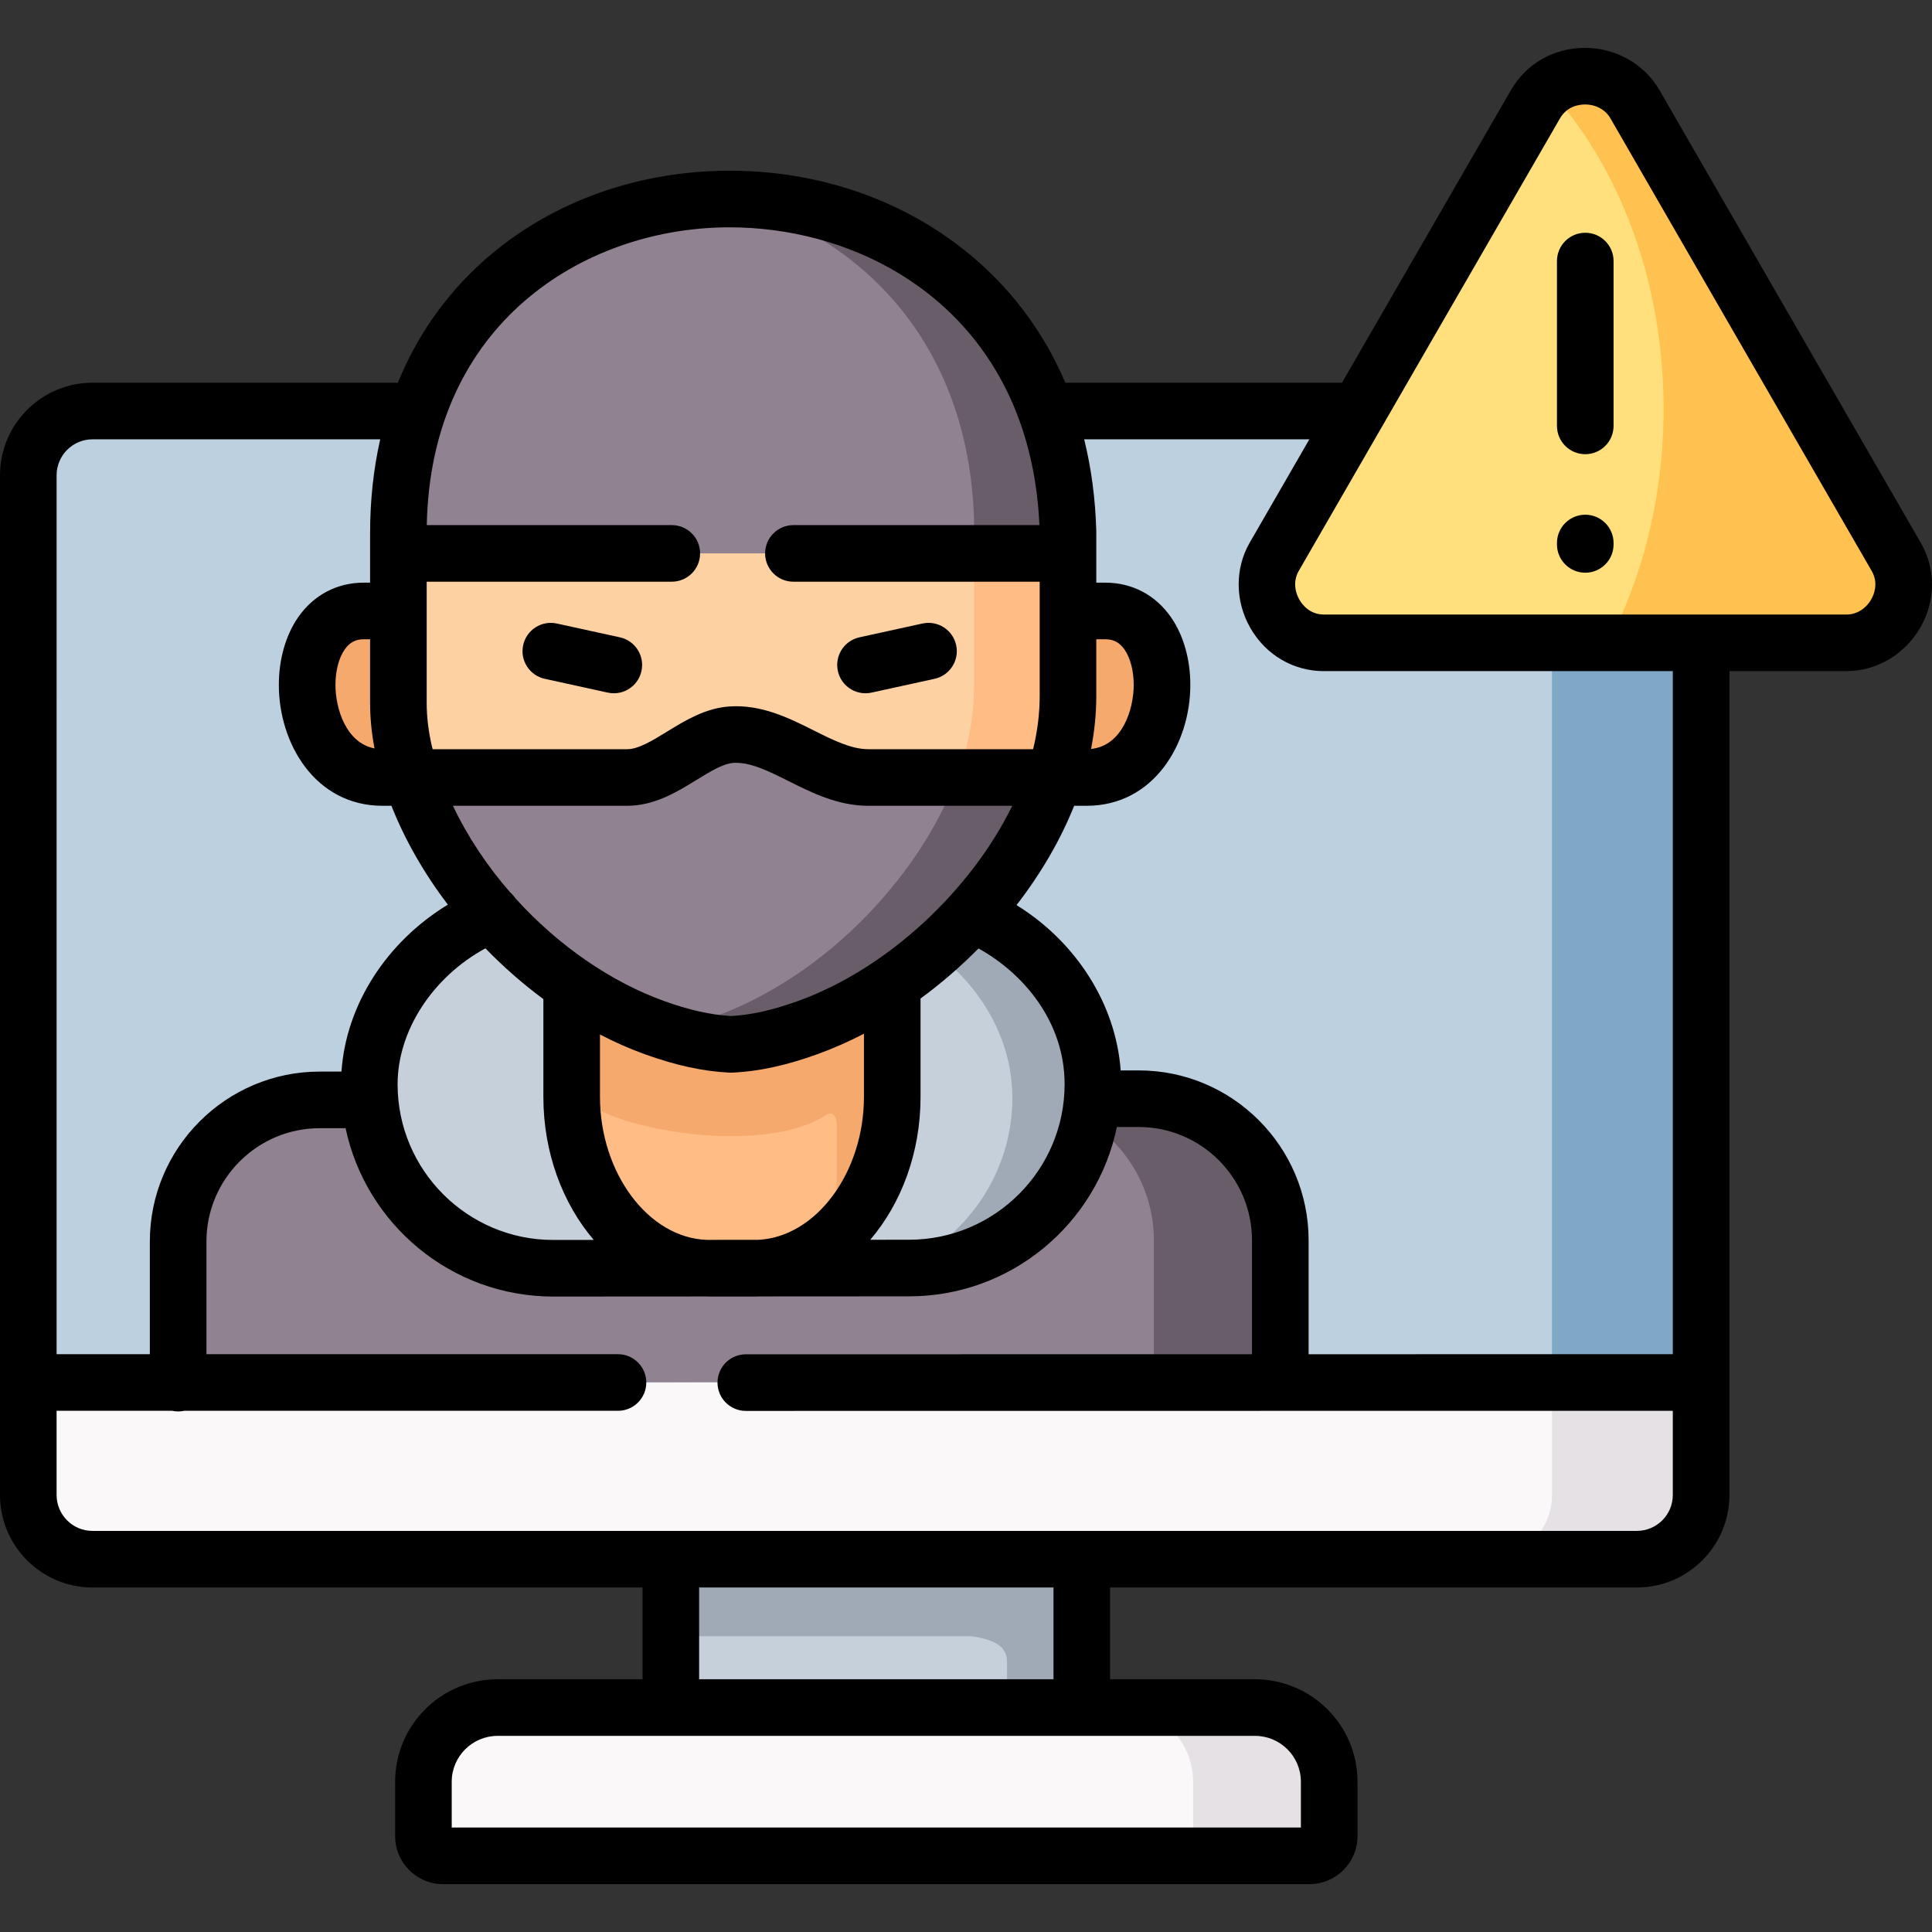 <svg id="Capa_1" enable-background="new 0 0 512 512" height="512" viewBox="0 0 512 512" width="512" xmlns="http://www.w3.org/2000/svg"><rect x="0" y="0" width="512" height="512" fill="#333333" stroke="none"/><g><g><path clip-rule="evenodd" d="m182.397 108.923h251.382c9.355 0 17.037 7.682 17.037 17.037v270.24c0 9.355-7.682 17.009-17.037 17.009h-409.275c-9.355 0-17.008-7.654-17.008-17.009v-270.24c0-9.355 7.654-17.037 17.008-17.037z" fill="#bcd0df" fill-rule="evenodd"/></g><g><path clip-rule="evenodd" d="m286.685 413.209-57.544-17.236-51.365 17.236v39.318l54.455 15.733 54.454-15.733z" fill="#c6d0da" fill-rule="evenodd"/></g><g><path clip-rule="evenodd" d="m84.741 291.483c-20.637 0-37.531 16.895-37.531 37.533v37.362l292.088-.17v-37.504c0-20.666-16.866-37.533-37.503-37.533-38.411 0-176.092.312-217.054.312z" fill="#918291" fill-rule="evenodd"/></g><g><path clip-rule="evenodd" d="m47.21 366.378h-39.715v29.822c0 9.355 7.654 17.009 17.008 17.009h153.273 108.909 147.093c9.355 0 17.037-7.654 17.037-17.009v-29.822h-257.561l-146.044.17z" fill="#faf8f9" fill-rule="evenodd"/></g><g><path clip-rule="evenodd" d="m286.685 452.527h-108.909-45.894c-10.829 0-19.673 8.845-19.673 19.645v14.457c0 2.863 2.353 5.188 5.188 5.188h229.639c2.863 0 5.216-2.324 5.216-5.188v-14.457c0-10.801-8.844-19.645-19.673-19.645z" fill="#faf8f9" fill-rule="evenodd"/></g><g><path clip-rule="evenodd" d="m359.963 108.923-22.281 38.638c-5.584 9.667 1.531 22.792 13.153 22.792h69.252 30.728 38.552c11.169 0 18.964-12.728 13.153-22.792l-34.64-59.984-34.612-59.984c-5.613-9.695-20.523-10.063-26.334 0l-34.64 59.984z" fill="#ffe07d" fill-rule="evenodd"/></g><g><path clip-rule="evenodd" d="m301.794 291.171c-3.402 0-7.54 0-12.303 0-6.123 0-13.295.028-21.204.028 7.455 0 14.457 2.211 20.325 6.038 10.318 6.69 17.178 18.341 17.178 31.494v37.504l33.506-.028v-37.504c.002-20.665-16.865-37.532-37.502-37.532z" fill="#685d68" fill-rule="evenodd"/></g><g><path clip-rule="evenodd" d="m96.448 161.905c-21.771 0-19.758 44.138 4.932 44.138h7.625c12.359-17.236 8.844-30.502-3.43-44.138z" fill="#f5a96c" fill-rule="evenodd"/></g><g><path clip-rule="evenodd" d="m279.4 206.043h8.561c24.69 0 26.703-44.138 4.932-44.138h-9.865c-11.622 12.898-13.492 26.392-3.628 44.138z" fill="#f5a96c" fill-rule="evenodd"/></g><g><path clip-rule="evenodd" d="m130.351 242.214c-17.774 7.285-32.486 24.804-32.486 45.13 0 26.817 21.912 48.758 48.729 48.758l40.423-.028c13.295-35.236-19.134-109.734-56.666-93.86z" fill="#c6d0da" fill-rule="evenodd"/></g><g><path clip-rule="evenodd" d="m217.689 254.858c-24.35 2.523-13.947 51.791-16.583 81.216l39.799-.028c26.788 0 48.729-21.941 48.729-48.73 0-1.304-.057-2.608-.17-3.884-1.701-18.625-15.279-34.386-31.862-41.218-15.138-2.182-18.029 10.376-39.913 12.644z" fill="#c6d0da" fill-rule="evenodd"/></g><g><path clip-rule="evenodd" d="m151.498 290.661c0 24.578 15.874 44.733 35.519 45.413h14.088c19.559-.794 35.349-20.921 35.349-45.413v-29.907c-31.323-20.581-55.985-18.965-84.956.227z" fill="#ffbc85" fill-rule="evenodd"/></g><g><path clip-rule="evenodd" d="m130.351 242.214c6.208 7.03 13.323 13.409 21.147 18.766 6.832 4.677 14.145 8.533 21.827 11.311 7.37 2.665 13.947 4.167 20.41 4.479 6.491-.312 13.04-1.814 20.41-4.479 7.795-2.806 15.307-6.775 22.309-11.538 7.767-5.301 14.911-11.623 21.147-18.539 10.007-11.084 17.66-23.727 21.799-36.172l-49.296-18.199c-12.161-4.479-23.755-12.275-36.369-11.339-9.44.709-18.17 8.363-27.553 11.339l-57.176 18.199c4.082 12.474 11.537 25.088 21.345 36.172z" fill="#918291" fill-rule="evenodd"/></g><g><path clip-rule="evenodd" d="m283.029 140.899c-3.26-117.927-177.481-117.303-177.453.425v5.329l93.007 15.251 84.446-15.251z" fill="#918291" fill-rule="evenodd"/></g><g><path clip-rule="evenodd" d="m193.736 194.704c12.614-.935 23.415 11.339 36.369 11.339h49.295c.737-2.154 1.332-4.309 1.843-6.435 1.077-4.621 1.786-9.808 1.786-15.166v-22.537-15.251h-177.453v15.251 24.379c0 4.337.539 8.816 1.616 13.352.51 2.126 1.106 4.281 1.814 6.407h.907 56.269c9.837 0 18.114-10.631 27.554-11.339z" fill="#fed1a3" fill-rule="evenodd"/></g><g><path clip-rule="evenodd" d="m191.95 52.738c34.924 8.674 64.858 37.079 66.19 85.327v5.755 2.835h24.889v-5.755c-1.644-59.474-46.745-88.786-91.079-88.162z" fill="#685d68" fill-rule="evenodd"/></g><g><path clip-rule="evenodd" d="m258.14 159.042v22.537c0 5.386-.68 10.574-1.758 15.194-.057.227-.113.482-.17.709-.482 1.899-1.021 3.799-1.672 5.726-.312.935-.652 1.899-.992 2.835h25.852c.737-2.154 1.332-4.309 1.843-6.435 1.077-4.621 1.786-9.808 1.786-15.166v-22.537-15.251h-24.889v4.479z" fill="#ffbc85" fill-rule="evenodd"/></g><g><path clip-rule="evenodd" d="m253.548 206.043c-4.337 11.538-11.566 23.075-20.807 33.337-3.94 4.366-8.249 8.504-12.841 12.303-1.502 1.219-3.061 2.438-4.621 3.6-1.219.907-2.438 1.786-3.685 2.636-1.361.907-2.721 1.814-4.139 2.665-5.783 3.6-11.877 6.605-18.17 8.873-3.572 1.304-6.973 2.325-10.233 3.062-1.106.227-2.183.454-3.26.652 1.417.454 2.806.879 4.167 1.276 4.791 1.332 9.326 2.098 13.777 2.325 2.778-.142 5.556-.482 8.391-1.049 3.827-.737 7.795-1.899 12.019-3.43 7.795-2.806 15.307-6.775 22.309-11.538 7.767-5.301 14.911-11.623 21.147-18.539 10.007-11.084 17.66-23.727 21.799-36.172h-25.853z" fill="#685d68" fill-rule="evenodd"/></g><g><path clip-rule="evenodd" d="m247.51 252.165c10.205 7.484 17.887 18.568 20.126 31.268.198 1.162.368 2.381.454 3.572.142 1.276.198 2.58.198 3.884 0 20.354-12.643 37.901-30.445 45.158h3.061c26.788 0 48.729-21.941 48.729-48.73 0-1.304-.057-2.608-.17-3.884-1.701-18.625-15.279-34.386-31.862-41.218-3.146 3.486-6.519 6.831-10.091 9.95z" fill="#a0aab7" fill-rule="evenodd"/></g><g><path clip-rule="evenodd" d="m151.498 260.981v22.451 3.6c0 10.574 48.757 20.694 67.381 8.476 1.531-.992 2.976-.17 2.891 3.373v6.066 7.229c0 6.066-.964 11.849-2.721 17.15 10.432-8.051 17.405-22.395 17.405-38.666v-7.229-22.678c-7.002 4.762-14.514 8.731-22.309 11.538-4.224 1.531-8.192 2.693-12.019 3.43-2.835.567-5.613.907-8.391 1.049-4.45-.227-8.986-.992-13.777-2.325-1.361-.397-2.75-.822-4.167-1.276-.822-.284-1.644-.567-2.466-.879-7.681-2.777-14.995-6.632-21.827-11.309z" fill="#f5a96c" fill-rule="evenodd"/></g><g><path clip-rule="evenodd" d="m411.299 170.353v196.025h39.516v-196.025h-30.728z" fill="#81a7c6" fill-rule="evenodd"/></g><g><path clip-rule="evenodd" d="m450.815 366.378h-39.516v29.822c0 9.355-7.654 17.009-17.008 17.009h39.487c9.355 0 17.037-7.654 17.037-17.009z" fill="#e5e1e5" fill-rule="evenodd"/></g><g><path clip-rule="evenodd" d="m410.335 23.568c18.681 20.382 30.53 50.799 30.53 84.788v2.126c-.34 22.14-5.698 42.72-14.684 59.871h24.634 38.552c11.169 0 18.964-12.728 13.153-22.792l-34.64-59.984-34.612-59.984c-4.705-8.136-15.988-9.723-22.933-4.025z" fill="#ffc250" fill-rule="evenodd"/></g><g><path clip-rule="evenodd" d="m177.776 413.209v20.41h79.599c8.476 1.134 9.496 4.195 9.496 6.974v11.934h19.815v-39.318z" fill="#a0aab7" fill-rule="evenodd"/></g><g><path clip-rule="evenodd" d="m352.252 472.172c0-10.801-8.844-19.645-19.673-19.645h-36.029c10.829 0 19.645 8.845 19.645 19.645v14.457c0 2.863-2.324 5.188-5.188 5.188h36.029c2.863 0 5.216-2.324 5.216-5.188z" fill="#e5e1e5" fill-rule="evenodd"/></g><g><path d="m229.361 183.723c.531 0 1.072-.057 1.612-.175l16.696-3.657c4.046-.886 6.608-4.885 5.722-8.931s-4.887-6.609-8.931-5.722l-16.696 3.657c-4.046.886-6.608 4.884-5.722 8.93.768 3.507 3.872 5.898 7.319 5.898z"/><path d="m144.368 179.892 16.696 3.657c.541.119 1.08.175 1.612.175 3.447 0 6.551-2.391 7.319-5.897.886-4.046-1.675-8.044-5.722-8.93l-16.696-3.657c-4.046-.891-8.045 1.675-8.93 5.722-.886 4.045 1.675 8.043 5.721 8.93z"/><path d="m509.01 143.813-34.638-59.981-34.611-59.983c-.002-.003-.003-.006-.005-.009-3.983-6.88-11.541-11.152-19.727-11.152-.004 0-.009 0-.013 0-8.227.004-15.547 4.176-19.579 11.159l-34.641 59.985-10.152 17.594h-73.321c-5.417-12.699-13.439-23.76-23.913-32.799-17.868-15.421-41.509-23.726-66.521-23.372-24.636.344-47.547 9.075-64.514 24.585-9.648 8.82-17.004 19.463-21.933 31.586h-80.934c-13.514 0-24.508 11.007-24.508 24.536v270.235c0 13.514 10.994 24.508 24.508 24.508h145.77v24.318h-38.393c-14.983 0-27.172 12.177-27.172 27.145v14.457c0 6.996 5.691 12.687 12.687 12.687h229.635c7.012 0 12.716-5.691 12.716-12.687v-14.457c0-14.967-12.189-27.145-27.172-27.145h-38.393v-24.318h139.591c13.529 0 24.536-10.994 24.536-24.508v-218.343h31.052c7.942 0 15.419-4.407 19.515-11.502 4.114-7.13 4.163-15.556.13-22.539zm-395.931 10.343h64.954c4.142 0 7.5-3.358 7.5-7.5s-3.358-7.5-7.5-7.5h-64.929c1.052-53.448 41.432-78.379 78.994-78.903.417-.005.829-.008 1.247-.008 30.951 0 63.909 16.039 76.706 50.895.018.058.041.113.061.171 2.999 8.225 4.876 17.495 5.344 27.846h-65.192c-4.142 0-7.5 3.358-7.5 7.5s3.358 7.5 7.5 7.5h65.265v30.287c0 4.408-.535 8.938-1.587 13.453-.051.216-.113.432-.166.648h-43.669c-4.523 0-9.349-2.418-14.46-4.979-6.523-3.268-13.913-6.97-22.47-6.339-6.331.475-11.689 3.767-16.416 6.67-3.891 2.39-7.566 4.647-10.575 4.647h-51.529c-.052-.213-.113-.426-.163-.639-.937-3.949-1.413-7.858-1.413-11.619v-32.13zm98.517 111.082c-6.739 2.436-12.427 3.718-17.859 4.022-5.437-.305-11.125-1.587-17.86-4.021-6.967-2.52-13.751-6.088-20.136-10.441-.035-.024-.07-.047-.105-.07-6.914-4.726-13.353-10.378-19.029-16.65-.391-.592-.859-1.112-1.382-1.559-6.164-7.076-11.358-14.876-15.189-22.975h46.148c7.248 0 13.187-3.648 18.426-6.867 3.592-2.206 6.984-4.29 9.681-4.493 4.418-.325 9.381 2.159 14.635 4.791 6.144 3.079 13.108 6.568 21.179 6.568h38.151c-10.971 22.453-33.091 43.179-56.66 51.695zm70.537 22.077c0 22.734-18.495 41.229-41.232 41.229l-10.272.006c8.212-9.622 13.326-23.048 13.326-37.89v-26.042c5.446-3.981 10.597-8.446 15.358-13.265 11.974 6.613 22.82 19.477 22.82 35.962zm-53.178-13.366v16.712c0 20.151-12.769 37.227-28.09 37.908l-13.564.008c-15.412-.515-28.3-17.661-28.3-37.916v-16.507c3.855 2.002 7.79 3.749 11.777 5.191 8.333 3.013 15.514 4.575 22.598 4.917.121.006.241.009.362.009.12 0 .24-.003.36-.009 7.081-.34 14.262-1.903 22.598-4.916 4.153-1.502 8.25-3.316 12.259-5.397zm-71.599 54.646-10.76.006c-22.733 0-41.228-18.508-41.228-41.258 0-14.262 9.363-28.47 23.275-36.025 4.757 4.899 9.91 9.426 15.357 13.45v25.892c0 14.865 5.127 28.31 13.356 37.935zm-142.356-202.633c0-5.259 4.266-9.537 9.508-9.537h76.252c-1.775 7.851-2.683 16.173-2.682 24.901v.001 13.08h-1.627c-7.163 0-13.37 3.28-17.478 9.235-3.273 4.746-5.076 11.091-5.076 17.866 0 15.529 9.633 32.035 27.485 32.035h2.352c3.59 9.101 8.707 17.978 14.949 26.199-16.227 9.87-26.973 26.508-28.19 44.24h-5.75c-24.83 0-45.03 20.201-45.03 45.032v29.862h-24.713zm84.255 72.378c-7.55-1.448-10.357-10.545-10.357-16.832 0-3.709.883-7.117 2.423-9.35 1.312-1.903 2.895-2.751 5.13-2.751h1.627v16.879c.001 3.95.401 7.996 1.177 12.054zm233.323 261.683c6.712 0 12.173 5.448 12.173 12.145v12.145h-225.039v-12.145c0-6.697 5.461-12.145 12.173-12.145h45.893 108.907zm-147.301-15v-24.318h93.907v24.318zm258.034-48.826c0 5.243-4.278 9.509-9.536 9.509h-147.09-108.907-153.27c-5.243 0-9.508-4.266-9.508-9.509v-22.321h30.634c.51.109 1.037.17 1.58.17.542 0 1.07-.061 1.58-.17h114.981c4.142 0 7.5-3.358 7.5-7.5s-3.358-7.5-7.5-7.5h-109.062v-29.862c0-16.56 13.472-30.032 30.031-30.032h6.842c5.374 25.454 27.995 44.619 55.015 44.619l40.611-.024c.267.006.531.024.799.024h11.906c.359 0 .714-.022 1.071-.033l39.918-.024c27.115 0 49.808-19.294 55.074-44.874h5.814c16.543 0 30.002 13.472 30.002 30.032v30.187l-134.149.015c-4.142 0-7.499 3.359-7.499 7.501s3.359 7.499 7.501 7.499l245.662-.027zm0-37.32-96.515.011v-30.185c0-24.831-20.188-45.031-45.002-45.031h-4.802c-1.287-17.579-11.782-34.018-27.601-43.813 6.394-8.263 11.622-17.183 15.27-26.315h3.3c17.853 0 27.486-16.505 27.486-32.035 0-6.775-1.803-13.12-5.076-17.866-4.107-5.955-10.314-9.235-17.478-9.235h-2.365v-13.506c0-.035-.005-.069-.005-.104s.003-.068.002-.103c-.235-8.505-1.316-16.614-3.207-24.269h59.67l-15.802 27.386c-3.973 6.878-3.896 15.559.2 22.657 4.115 7.129 11.385 11.386 19.446 11.386h92.478v181.022zm-154.166-160.4c.914-4.703 1.383-9.411 1.383-14.035v-15.036h2.365c2.236 0 3.818.849 5.13 2.751 1.54 2.233 2.424 5.641 2.424 9.35 0 6.544-3.04 16.129-11.302 16.97zm206.742-39.624c-1.446 2.505-3.885 4.001-6.524 4.001h-138.53c-3.803 0-5.782-2.716-6.455-3.884-1.448-2.508-1.523-5.37-.201-7.659l34.61-59.981 34.64-59.983c1.906-3.302 5.249-3.66 6.598-3.661h.005c2.891 0 5.41 1.367 6.741 3.659l34.612 59.985 34.639 59.983c1.903 3.298.54 6.371-.135 7.54z"/><path d="m420.112 61.683c-4.142 0-7.5 3.358-7.5 7.5v43.683c0 4.142 3.358 7.5 7.5 7.5s7.5-3.358 7.5-7.5v-43.683c0-4.142-3.358-7.5-7.5-7.5z"/><path d="m420.112 136.406c-4.142 0-7.5 3.358-7.5 7.5v.369c0 4.142 3.358 7.5 7.5 7.5s7.5-3.358 7.5-7.5v-.369c0-4.142-3.358-7.5-7.5-7.5z"/></g></g></svg>